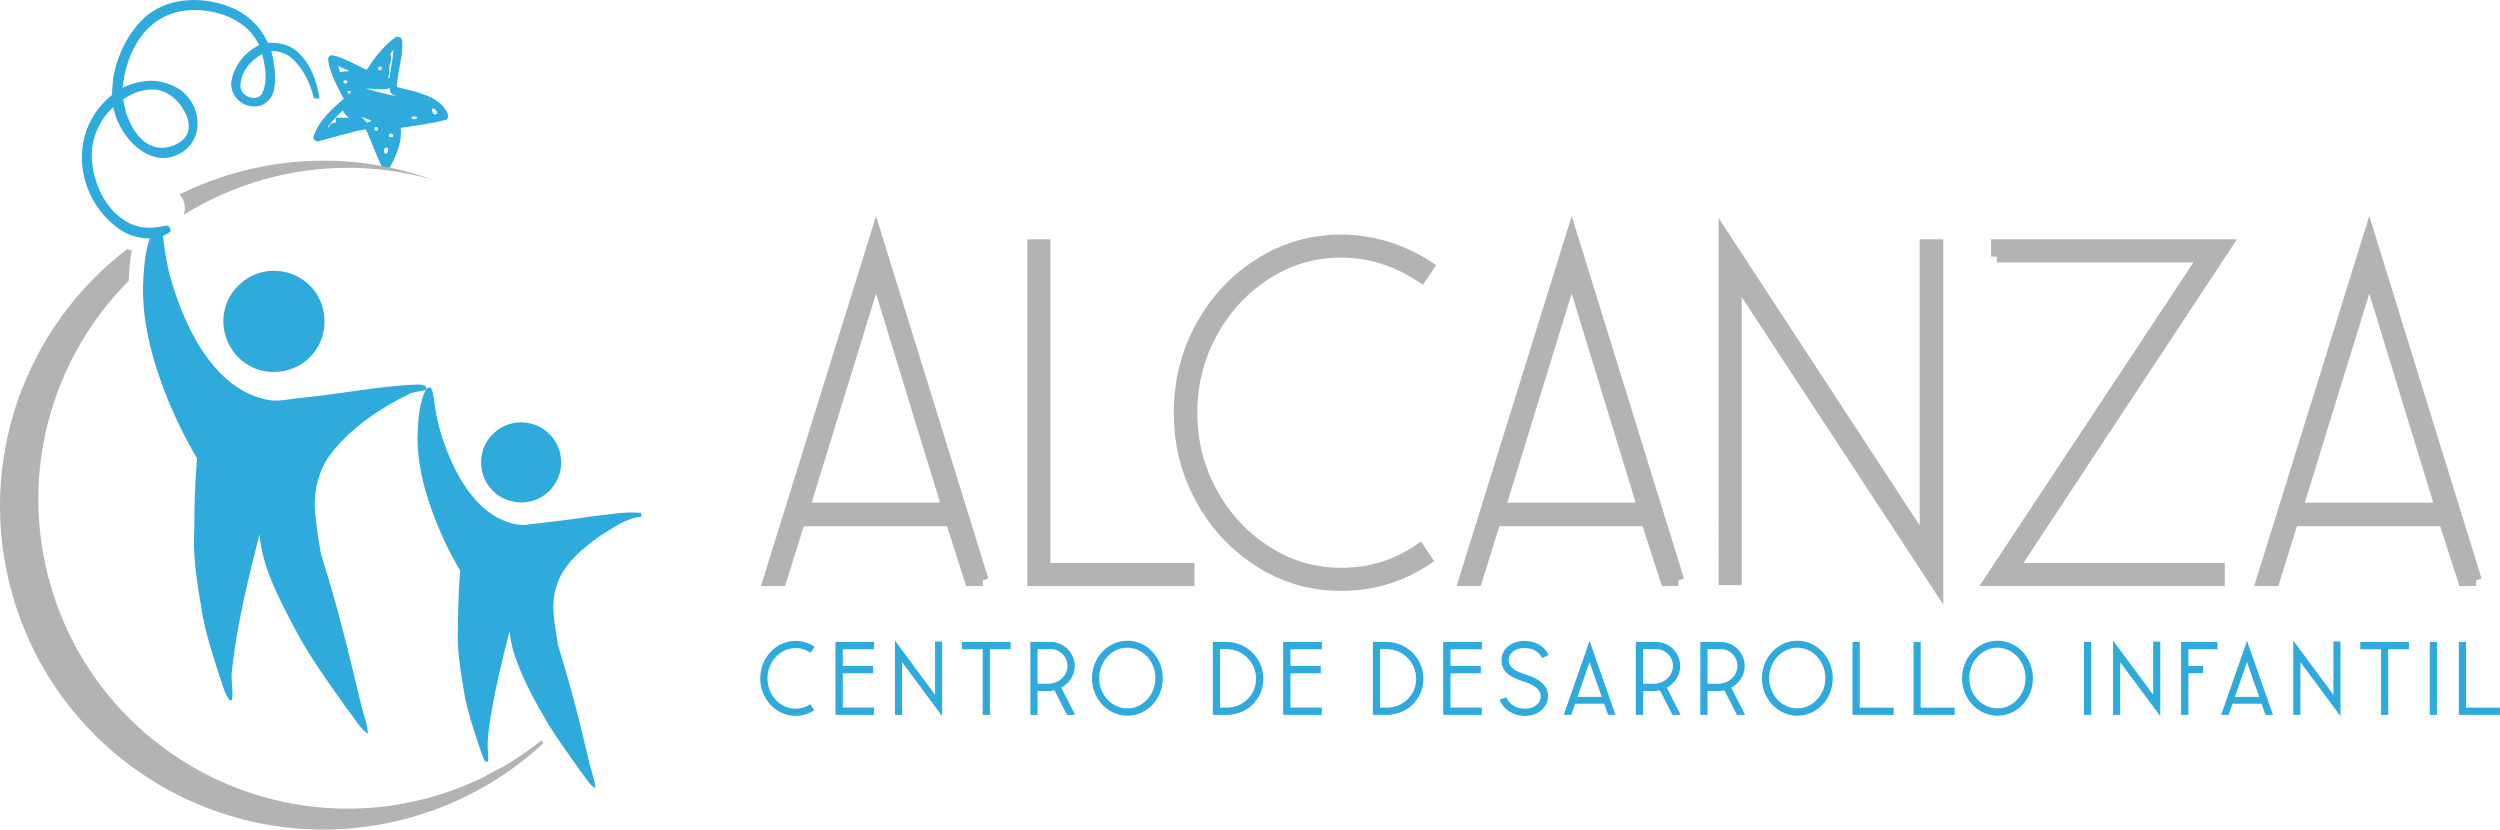 <?xml version="1.0" encoding="UTF-8"?> <svg xmlns="http://www.w3.org/2000/svg" id="Capa_2" data-name="Capa 2" viewBox="0 0 863.8 286.64"><defs><style> .cls-1, .cls-2 { fill: #b1b3b4; } .cls-3 { fill: #2eaadc; } .cls-2 { stroke: #b1b3b4; stroke-miterlimit: 10; stroke-width: 4px; } </style></defs><g id="Layer_1" data-name="Layer 1"><g><g><g><path class="cls-2" d="M339.59,200.5h-4.3l-6.62-20.68h-52.44l-6.45,20.68h-4.14l37.05-119.1,36.89,119.1Zm-36.89-105.87l-24.98,81.06h49.79l-24.81-81.06Z"></path><path class="cls-2" d="M360.93,84.7v111.82h49.79v3.97h-53.76V84.7h3.97Z"></path><path class="cls-2" d="M435.45,194.13c-8.55-5.35-15.33-12.57-20.35-21.67-5.02-9.1-7.53-19.05-7.53-29.86s2.51-20.76,7.53-29.86c5.02-9.1,11.8-16.32,20.35-21.67,8.54-5.35,17.89-8.02,28.04-8.02s20.57,3.03,29.94,9.1l-2.32,3.47c-8.71-5.73-17.92-8.6-27.62-8.6s-18,2.51-25.89,7.53c-7.89,5.02-14.17,11.77-18.86,20.26-4.69,8.49-7.03,17.76-7.03,27.79s2.34,19.3,7.03,27.79c4.69,8.49,10.97,15.25,18.86,20.26,7.88,5.02,16.51,7.53,25.89,7.53,9.93,0,18.91-2.76,26.96-8.27l2.32,3.47c-8.82,5.85-18.58,8.77-29.28,8.77s-19.49-2.67-28.04-8.02Z"></path><path class="cls-2" d="M579.95,200.5h-4.3l-6.62-20.68h-52.44l-6.45,20.68h-4.14l37.05-119.1,36.89,119.1Zm-36.89-105.87l-24.98,81.06h49.79l-24.81-81.06Z"></path><path class="cls-2" d="M599.79,200.17h-3.97V82.06l69.48,106.2V84.7h4.13v117.45l-69.64-106.2v104.21Z"></path><path class="cls-2" d="M689.95,88.67v-3.97h79.24l-73.78,111.82h71.3v3.97h-79.07l73.94-111.82h-71.63Z"></path><path class="cls-2" d="M855.53,200.5h-4.3l-6.62-20.68h-52.44l-6.45,20.68h-4.14l37.05-119.1,36.89,119.1Zm-36.89-105.87l-24.98,81.06h49.79l-24.81-81.06Z"></path></g><g><path class="cls-3" d="M262.68,234.4c0-7.16,5.47-12.96,12.24-12.96,2.3,0,4.61,.72,6.55,2.02l-1.4,2.09c-1.55-1.08-3.35-1.62-5.15-1.62-5.4,0-9.75,4.68-9.75,10.47s4.36,10.47,9.75,10.47c1.76,0,3.53-.54,5.04-1.51l1.37,2.05c-1.94,1.26-4.14,1.94-6.41,1.94-6.77,0-12.24-5.83-12.24-12.96Z"></path><path class="cls-3" d="M288.67,221.81h13.35v2.52h-10.83v5.79h10.47v2.52h-10.47v11.84h10.83v2.52h-13.35v-25.2Z"></path><path class="cls-3" d="M311.67,228.75v18.25h-2.45v-25.67l13.86,18.72v-18.39h2.45v25.77l-13.86-18.68Z"></path><path class="cls-3" d="M339.54,224.33h-7.16v-2.52h16.81v2.52h-7.16v22.68h-2.48v-22.68Z"></path><path class="cls-3" d="M356.02,221.81h7.05c4.54,0,8.28,3.78,8.28,8.32,0,3.24-1.94,5.98-4.64,7.49l4.75,9.32-.14,.07h-2.63l-4.36-8.5c-.68,.18-1.44,.25-2.2,.25h-3.64v8.24h-2.48v-25.2Zm6.15,14.43c3.49,0,6.66-2.59,6.66-6.16,0-3.28-2.7-5.79-5.76-5.79h-4.57v11.95h3.67Z"></path><path class="cls-3" d="M377.3,234.37c0-7.16,5.51-12.99,12.24-12.99s12.24,5.83,12.24,12.99-5.51,12.92-12.24,12.92-12.24-5.79-12.24-12.92Zm21.92-.07c0-5.76-4.36-10.51-9.68-10.51s-9.75,4.71-9.75,10.51,4.39,10.47,9.75,10.47,9.68-4.75,9.68-10.47Z"></path><path class="cls-3" d="M419.06,221.81h4.75c6.98,0,12.71,5.72,12.71,12.71s-5.58,12.49-12.71,12.49h-4.75v-25.2Zm4.75,22.71c5.69,0,10.19-4.39,10.19-10.01s-4.57-10.22-10.19-10.22h-2.27v20.23h2.27Z"></path><path class="cls-3" d="M443.36,221.81h13.35v2.52h-10.83v5.79h10.47v2.52h-10.47v11.84h10.83v2.52h-13.35v-25.2Z"></path><path class="cls-3" d="M474.36,221.81h4.75c6.98,0,12.71,5.72,12.71,12.71s-5.58,12.49-12.71,12.49h-4.75v-25.2Zm4.75,22.71c5.69,0,10.19-4.39,10.19-10.01s-4.57-10.22-10.19-10.22h-2.27v20.23h2.27Z"></path><path class="cls-3" d="M498.66,221.81h13.35v2.52h-10.83v5.79h10.47v2.52h-10.47v11.84h10.83v2.52h-13.35v-25.2Z"></path><path class="cls-3" d="M518.13,241.75l2.34-.83c.86,2.45,3.6,3.96,6.37,3.96,3.06,0,5.51-1.69,5.51-4.32,0-2.88-3.63-4.39-5.87-5.08-5-1.55-7.67-3.56-7.67-7.34,0-4.21,3.78-6.7,7.92-6.7,3.71,0,6.88,1.76,8.35,4.86l-2.27,1.08c-1.08-2.3-3.42-3.49-6.05-3.49-2.84,0-5.47,1.51-5.47,4.21,0,3.02,3.6,4.25,5.87,4.93,5,1.51,7.7,4.1,7.7,7.42,0,4.17-3.64,6.91-7.99,6.91-3.92,0-7.49-2.23-8.75-5.62Z"></path><path class="cls-3" d="M549.23,221.45l8.96,25.56h-2.59l-1.29-3.85h-10.08l-1.33,3.85h-2.59l8.93-25.56Zm4.21,19.33l-4.21-11.99-4.17,11.99h8.39Z"></path><path class="cls-3" d="M565.22,221.81h7.05c4.54,0,8.28,3.78,8.28,8.32,0,3.24-1.94,5.98-4.64,7.49l4.75,9.32-.14,.07h-2.63l-4.36-8.5c-.68,.18-1.44,.25-2.2,.25h-3.64v8.24h-2.48v-25.2Zm6.16,14.43c3.49,0,6.66-2.59,6.66-6.16,0-3.28-2.7-5.79-5.76-5.79h-4.57v11.95h3.67Z"></path><path class="cls-3" d="M587.5,221.81h7.05c4.54,0,8.28,3.78,8.28,8.32,0,3.24-1.94,5.98-4.64,7.49l4.75,9.32-.14,.07h-2.63l-4.36-8.5c-.68,.18-1.44,.25-2.2,.25h-3.64v8.24h-2.48v-25.2Zm6.16,14.43c3.49,0,6.66-2.59,6.66-6.16,0-3.28-2.7-5.79-5.76-5.79h-4.57v11.95h3.67Z"></path><path class="cls-3" d="M608.78,234.37c0-7.16,5.51-12.99,12.24-12.99s12.24,5.83,12.24,12.99-5.51,12.92-12.24,12.92-12.24-5.79-12.24-12.92Zm21.92-.07c0-5.76-4.36-10.51-9.68-10.51s-9.75,4.71-9.75,10.51,4.39,10.47,9.75,10.47,9.68-4.75,9.68-10.47Z"></path><path class="cls-3" d="M640.1,221.81h2.48v22.71h11.73v2.48h-14.22v-25.2Z"></path><path class="cls-3" d="M661.16,221.81h2.48v22.71h11.73v2.48h-14.22v-25.2Z"></path><path class="cls-3" d="M677.94,234.37c0-7.16,5.51-12.99,12.24-12.99s12.24,5.83,12.24,12.99-5.51,12.92-12.24,12.92-12.24-5.79-12.24-12.92Zm21.92-.07c0-5.76-4.36-10.51-9.68-10.51s-9.75,4.71-9.75,10.51,4.39,10.47,9.75,10.47,9.68-4.75,9.68-10.47Z"></path><path class="cls-3" d="M720.06,221.81h2.48v25.2h-2.48v-25.2Z"></path><path class="cls-3" d="M732.55,228.75v18.25h-2.45v-25.67l13.86,18.72v-18.39h2.45v25.77l-13.86-18.68Z"></path><path class="cls-3" d="M753.61,221.81h12.6v2.52h-10.08v5.79h5.11v2.48h-5.11v14.4h-2.52v-25.2Z"></path><path class="cls-3" d="M776.39,221.45l8.96,25.56h-2.59l-1.3-3.85h-10.08l-1.33,3.85h-2.59l8.93-25.56Zm4.21,19.33l-4.21-11.99-4.18,11.99h8.39Z"></path><path class="cls-3" d="M794.83,228.75v18.25h-2.45v-25.67l13.86,18.72v-18.39h2.45v25.77l-13.86-18.68Z"></path><path class="cls-3" d="M822.69,224.33h-7.16v-2.52h16.81v2.52h-7.16v22.68h-2.48v-22.68Z"></path><path class="cls-3" d="M839.54,221.81h2.48v25.2h-2.48v-25.2Z"></path><path class="cls-3" d="M849.58,221.81h2.48v22.71h11.73v2.48h-14.22v-25.2Z"></path></g></g><g><path class="cls-3" d="M50.84,5.27c8.37-6.62,20.44-6.53,29.88-2.33,3.62,1.66,6.86,4.19,9.23,7.41,.72,1.01,1.36,2.09,1.96,3.19,.17,.31,.5,.94,.67,1.25,3.54-.11,7.31,.52,10.02,2.96,4.67,4.09,6.87,10.27,7.83,16.25-.81-.02-2.14,.47-2.16-.79-1.15-4.23-2.96-8.36-5.95-11.62-2.09-2.58-5.27-4.06-8.59-3.96,1.14,4.41,1.84,9.08,.89,13.59-.67,3.12-3.55,5.75-6.84,5.54-4.6,.14-8.63-4.35-7.78-8.92,.95-5.3,4.73-9.94,9.57-12.25-.24-.42-.47-.85-.71-1.27-.6-1.01-1.25-1.99-1.98-2.9-2.96-3.38-7.02-5.61-11.31-6.82-6.43-1.74-13.65-1.65-19.61,1.59-5.73,3.15-9.56,8.9-11.64,14.98-1.03,2.96-1.6,6.06-1.99,9.17,3.96-1.85,8.39-2.96,12.76-2.19,.91,.19,1.82,.42,2.72,.68,2.15,.75,4.23,1.8,5.89,3.38,4.26,3.93,5.95,10.7,3.27,15.97-2.54,5.04-8.98,7.73-14.32,5.78-5.67-2.01-9.78-7.02-12.16-12.38-.11-.32-.35-.94-.46-1.25-.35-1.08-.64-2.18-.95-3.27-5.5,5.01-8.28,12.71-7.14,20.07,1.15,8.08,5.39,16.46,13.03,20.09,3.71,1.88,7.99,1.68,11.94,.83,1.3-.57,2.39,.97,1.81,2.14-.77,.52-1.62,.94-2.43,1.38,.64,4.99,1.3,10,2.75,14.83,2.88,9.94,6.91,19.71,13.18,28.02,4.77,6.32,11.31,11.68,19.16,13.49,4.42,1.29,8.93-.23,13.37-.52,13.24-1.25,26.33-4.11,39.65-4.51,1.07,0,3.52,.08,2.7,1.81-2.06,.67-4.32,.61-6.25,1.69-9.94,4.93-19.4,11.39-26.36,20.15-4.52,5.91-6.37,13.65-5.55,21,.45,4.53,1.03,9.05,1.9,13.52,.88,3.46,2.12,6.82,3.06,10.26,4.06,13.63,7.36,27.47,10.66,41.3,.77,3.67,2.41,7.17,2.53,10.97-3.04-2.31-4.86-5.78-7.21-8.71-6.63-9.36-13.44-18.67-18.68-28.92-5.14-9.84-10.53-20.04-11.56-31.28-3.9,15.5-7.83,31.09-9.49,47.03-.52,3.41,.6,6.85-.05,10.23l-.7,.04c-1.95-2.44-2.5-5.69-3.61-8.56-2.43-7.59-4.97-15.17-6.18-23.08-1.52-9.1-3.06-18.29-2.47-27.56,0-8.14,.22-16.27,.95-24.38-5.11-8.68-9.39-17.85-12.75-27.35-3.62-10.36-6.12-21.25-5.93-32.28,.25-5.51,.57-11.1,2.34-16.37-3.88,.01-7.72-1.18-10.86-3.47-8.5-6.09-13.55-16.83-12.47-27.27,.66-7.32,4.46-14.26,10.23-18.8,.14-2.3,.27-4.61,.63-6.89,1.62-7.83,5.42-15.45,11.59-20.68Zm32.26,24.45c-.08,3.67,5.98,5.94,7.63,2.26,1.82-4.23,.92-9-.15-13.3-4.02,2.17-7.51,6.28-7.48,11.04Zm-33.98,1.63h.2c-2.48,.35-4.66,1.69-6.78,2.94,.22,1.16,.45,2.32,.71,3.48l.24,1.08c1.24,3.39,2.77,6.8,5.47,9.29,2.35,2.28,5.83,3.53,9.08,2.68,2.71-.66,5.64-2.03,6.75-4.77,1-2.6,.13-5.47-1.16-7.8-1.93-3.39-5.02-6.41-8.98-7.13l.17-.07c-1.91-.22-3.84-.19-5.7,.3Z"></path><path class="cls-3" d="M136.25,13.23c.87-1,2.65-.51,2.7,.86,.49,5.42-1.73,10.6-1.77,16,5.45,1.45,11.6,2.28,15.74,6.48,1.02,1.23,2.67,3.14,1.47,4.72-5.19,1.47-10.6,2.07-15.93,2.88,.51,4.31-1.12,8.5-3.01,12.28-.46,.81-.83,1.84-1.82,2.11-.97,.14-1.57-.59-1.89-1.38-1.98-4.09-3.43-8.43-5.35-12.55-5.43,1-10.67,2.72-16.01,4.09-1.07,.53-2.57-.63-1.97-1.78,1.85-5.34,6.19-9.23,10.38-12.78-2.21-4.3-4.81-8.62-5.41-13.51-.19-.88,.84-1.83,1.69-1.51,4.15,.97,7.8,3.31,11.68,4.99,2.55-4.09,5.57-8.07,9.51-10.92Zm-1.38,5.45c.47,1.04,.32,2.12-.07,3.14-.6,1.54,.11,3.29-.75,4.76,.14,.15,.4,.46,.54,.61,.24-3.37,1.25-6.64,1.34-10.02-.36,.5-.81,.95-1.05,1.51Zm-18.04,4.12c.2,.69,.41,1.38,.64,2.06,1.08-.11,2.16-.18,3.25-.3-1.29-.61-2.59-1.2-3.89-1.76Zm13.99,.32c-.35,.98-.04,1.31,.93,.98,.34-1,.03-1.32-.93-.98Zm-12.25,5.19c.54,.81,1.06,.8,1.56-.02-.56-.84-1.08-.83-1.56,.02Zm7.93,2.31c4.28,1.22,8.59,2.41,13.01,3.02-1.92-.43-5.16-.37-4.81-3.18-2.65,.86-5.47,.11-8.2,.16Zm-6.3,.82c-.27,.82,.02,1.1,.87,.85,.27-.82-.02-1.1-.87-.85Zm29.17,6c-.49,.94,.67,2.97,1.63,1.7,.03-.79-.85-1.75-1.63-1.7Zm-36.12,6.38l.37,.22c.26-1.24,1.22-1.73,2.4-1.62,.01-.42,.05-1.28,.06-1.7,1.47-.09,2.94-.11,4.4-.04-.83-.72-1.56-1.56-2.05-2.54-1.82,1.81-3.65,3.61-5.19,5.68Zm11.58-3.42c.75,.57,1.39,1.24,1.97,1.98,.55-.22,1.11-.44,1.68-.64-1.18-.54-2.41-.95-3.65-1.34Zm17.31,.16c-.05,.87,2.06,.77,2-.07-.69-.41-1.35-.39-2,.07Zm-12.68,3.42c-.27,.97,.07,1.31,1.04,1.01,.27-.97-.07-1.3-1.04-1.01Zm4.98,2.43c-.18,.69,.12,1.03,.92,1.01,1.26-.4-.21-1.82-.92-1.01Zm-.97,6.78c.53-.45,.89-1.37,.54-2.02-1.41-.89-1.93,1.91-.54,2.02Z"></path><path class="cls-3" d="M91.64,93.83c5.48-.98,11.38,.8,15.32,4.77,6.26,5.91,6.94,16.55,1.5,23.22-5.06,6.77-15.27,8.74-22.51,4.39-6.97-3.83-10.45-12.75-7.99-20.31,1.83-6.16,7.33-11.03,13.67-12.06Z"></path><path class="cls-3" d="M167.81,268.16c.15,0,.32,.02,.48,.02,.52,0,1.04-.07,1.56-.2l3.39-.84,.21-2-5.64,3.02Z"></path><path class="cls-3" d="M187.74,256.79c-.21-.33-.43-.66-.64-.99"></path><path class="cls-3" d="M147.07,134.72c.29-.85,1.79-1.23,2.09-.19,.91,2.38,.85,4.99,1.35,7.46,1.26,7.14,3.71,14.05,6.95,20.53,3.38,6.53,7.96,12.84,14.57,16.4,2.85,1.44,6.01,2.61,9.24,2.46,7.55-.91,15.1-1.72,22.62-2.87,5.82-.66,11.66-1.81,17.54-1.31,.07,.33,.21,.98,.29,1.31-5.36,.48-9.82,3.8-14.24,6.56-6.28,4.49-12.87,9.78-15.22,17.46-2.16,6.61-.49,13.6,.54,20.26,2.15,7.42,4.45,14.81,6.32,22.31,1.69,6.5,3.18,13.04,4.79,19.56,.63,2.57,1.65,5.07,1.81,7.74-2.24-1.36-3.38-3.86-5.02-5.8-3.83-5.36-7.7-10.7-11.19-16.29-4.46-7.55-8.73-15.29-11.6-23.6-.97-2.82-1.58-5.75-1.85-8.7-2.65,10.34-5.14,20.74-6.79,31.3-.44,3.24-.97,6.52-.7,9.81,.1,1.34,.21,2.68,.07,4.03-1.72,.43-1.75-2.26-2.44-3.38-2.19-6.7-4.58-13.37-5.79-20.34-1.05-6.29-2.18-12.62-2.25-19.02,.14-7.75,.16-15.5,.85-23.23-4.65-7.9-8.47-16.31-11.22-25.06-2.4-7.71-3.95-15.79-3.42-23.89,.23-4.58,.7-9.31,2.71-13.49Z"></path><path class="cls-3" d="M177.4,146.18c4.12-.82,8.59,.35,11.75,3.14,3.09,2.66,4.91,6.75,4.72,10.84-.01,5.54-3.83,10.78-9.04,12.61-5.63,2.12-12.5,.08-15.96-4.86-3.01-4.06-3.47-9.82-1.2-14.32,1.87-3.8,5.57-6.62,9.73-7.41Z"></path></g><path class="cls-1" d="M62.88,68.32c-.26-.42-.55-.79-.88-1.13,6.07-3.01,12.5-5.51,19.25-7.42,23.34-6.62,47.06-5.3,68.27,2.35-18.5-5.32-38.67-5.7-58.55-.06-9.97,2.83-19.21,6.98-27.57,12.21,.78-1.92,.6-4.15-.52-5.95Z"></path><path class="cls-1" d="M173.45,265.14c4.83-2.77,9.39-5.9,13.65-9.34l.64,.99c-12.53,11.65-27.94,20.59-45.54,25.58-59.36,16.83-121.11-17.64-137.94-77-12.88-45.44,4.29-92.28,39.68-119.3,.52,.18,1.05,.35,1.58,.49-.62,3.38-.88,6.84-1.06,10.49-26.39,26.49-38.07,66.08-27.14,104.62,16.1,56.77,75.17,89.75,131.95,73.66,6.5-1.85,12.69-4.26,18.53-7.17h0l5.64-3.02Z"></path></g></g></svg> 